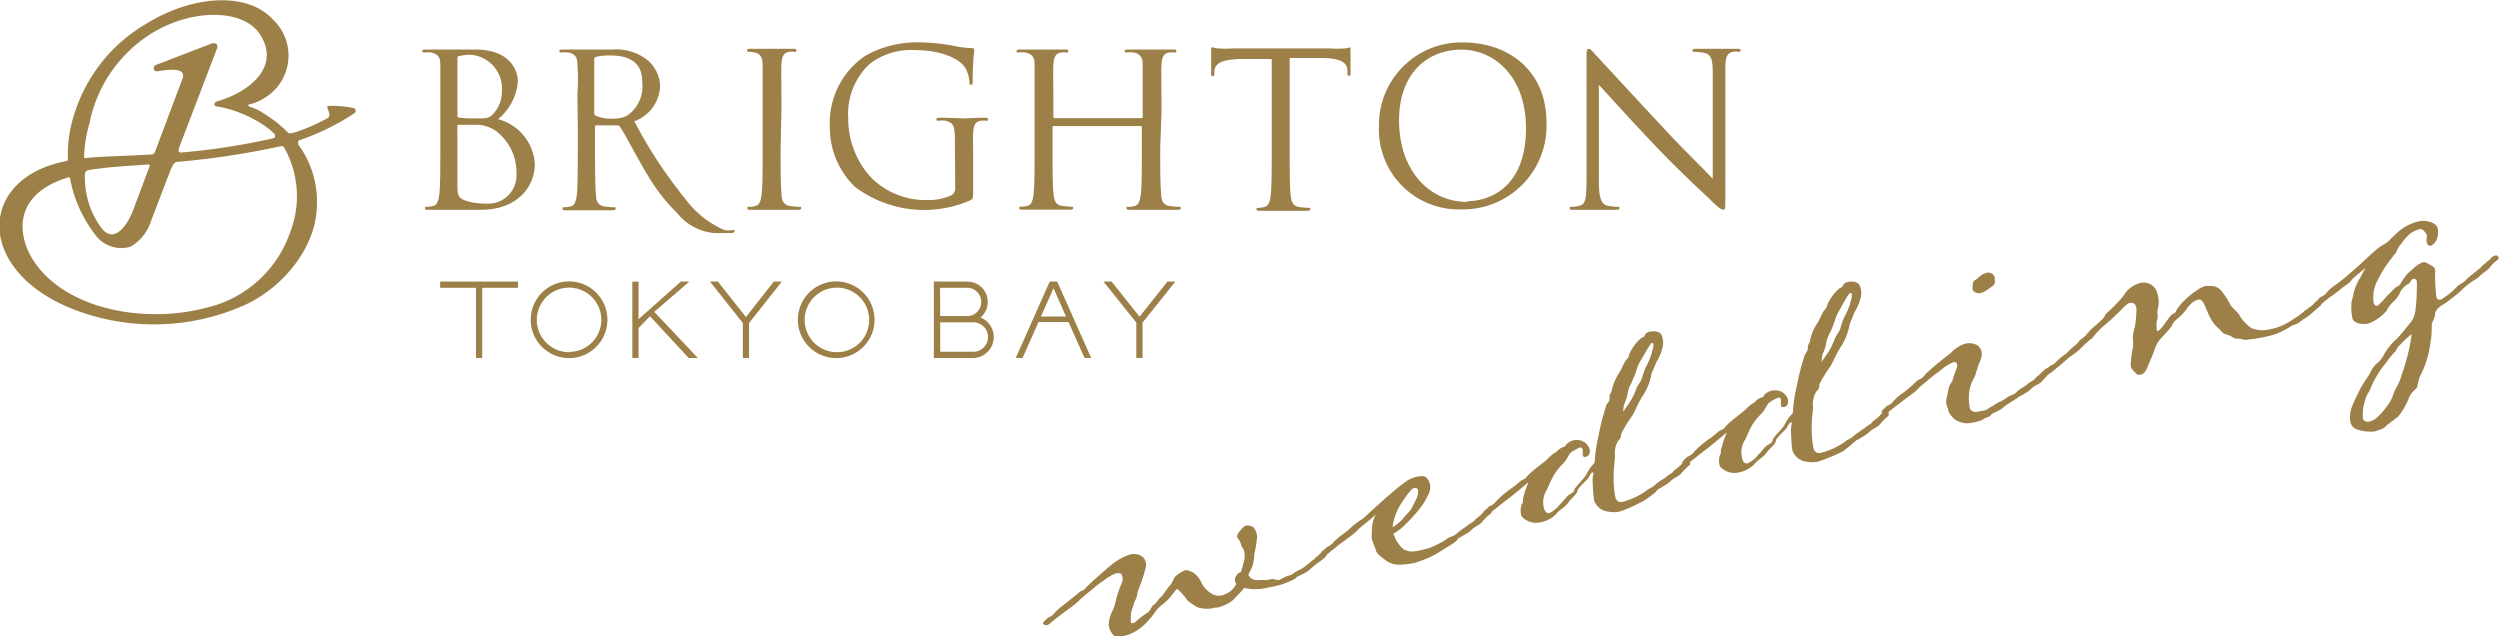 <svg xmlns="http://www.w3.org/2000/svg" viewBox="0 0 176.69 44.95"><defs><style>.cls-1{fill:#9d8047;}</style></defs><g id="レイヤー_2" data-name="レイヤー 2"><g id="artwork"><path class="cls-1" d="M90.32,41c.12,0,.37-.16.39-.16.21-.16.47-.12.7-.31s.49-.25.79-.47l.6-.49a.73.73,0,0,0,.22-.21.39.39,0,0,0,.2-.15,1,1,0,0,1,.36-.26c.06,0,.17,0,.21.18s-.37.45-.59.61-.39.29-.68.56a2.72,2.72,0,0,1-.59.34c-.25.12-.32.16-.35.23a5,5,0,0,1-1.27.51c-.26.07-1,.21-1.15.23a3.3,3.3,0,0,1-1.22-.06,5.61,5.61,0,0,1-.58.62,1.74,1.74,0,0,1-.73.56,4.05,4.05,0,0,1-.56.21c-.12,0-.27,0-.41.06a2.39,2.39,0,0,1-1-.07,3.71,3.71,0,0,1-.75-.51,4.08,4.08,0,0,0-.7-.8s-.06,0-.32.35a3.57,3.57,0,0,1-.74.76,2.12,2.12,0,0,0-.46.46,6.68,6.68,0,0,1-.85,1,3.32,3.32,0,0,1-1.22.71c-.34.09-.78.16-.92,0a1.37,1.37,0,0,1-.33-.65,1,1,0,0,1,0-.27,2.66,2.66,0,0,1,.29-.88,4.24,4.24,0,0,0,.24-.82,10.59,10.59,0,0,1,.35-1,.78.78,0,0,0,.07-.55.23.23,0,0,0-.18-.21.49.49,0,0,0-.23,0,1.44,1.44,0,0,0-.47.22c-.07,0-.92.63-1.09.78s-.9.72-1.07.91-.61.51-.75.61l-.77.57-.46.37a.69.69,0,0,1-.29.2.28.28,0,0,1-.3-.11c0-.08.07-.15.21-.27a.93.93,0,0,1,.19-.17.88.88,0,0,0,.43-.32,3.62,3.62,0,0,1,.66-.57l.52-.43a4,4,0,0,0,.53-.43c.23-.18.33-.12.49-.33s1.67-1.54,2-1.78a4.24,4.24,0,0,1,1.12-.58,1.09,1.09,0,0,1,.72.06.67.67,0,0,1,.4.51A1,1,0,0,1,81,40a10.16,10.16,0,0,1-.5,1.57c-.12.28-.13.58-.21.75a2.19,2.19,0,0,0-.22.58,1.8,1.8,0,0,0-.15.81.6.6,0,0,0,0,.2c0,.1.06.16.16.13a.55.55,0,0,0,.13-.05,7,7,0,0,1,.89-.69c.17-.07.31-.51.45-.56s.35-.45.48-.53.46-.62.66-.84.23-.48.4-.65a2.64,2.64,0,0,1,.7-.43,1.33,1.33,0,0,1,.69.29,1.9,1.9,0,0,1,.45.63,1.72,1.72,0,0,0,.57.66,1,1,0,0,0,.86.21,2,2,0,0,0,.57-.27,1.63,1.63,0,0,0,.45-.54.48.48,0,0,1-.09-.19.47.47,0,0,1,.08-.38.52.52,0,0,1,.33-.27,9,9,0,0,0,.27-1c0-.17,0-.38-.06-.52a.42.42,0,0,0-.06-.15.86.86,0,0,1-.13-.25,1.11,1.11,0,0,0-.22-.45.16.16,0,0,1-.06-.09.44.44,0,0,1,.12-.35c.1-.13.36-.44.48-.47s.53,0,.62.22a1,1,0,0,1,.16.38.86.86,0,0,1,0,.42,7.49,7.49,0,0,1-.17,1,3,3,0,0,1-.11.76c-.06.25-.24.49-.31.72a1.87,1.87,0,0,0,.21.24A1,1,0,0,0,89,41a3.8,3.8,0,0,1,.46,0c.16,0,.44-.09.48-.08Z"/><path class="cls-1" d="M100.26,39.69l-.24.08a5.46,5.46,0,0,1-1.23.14,1.6,1.6,0,0,1-.86-.31c-.22-.18-.62-.44-.69-.7s-.23-.58-.28-.8,0-.24,0-.57a2.34,2.34,0,0,1,.28-1.17c-.39.38-1.11.9-1.27,1.09s-.62.51-.74.61-.56.39-.78.59-.32.23-.44.35-.23.18-.29.2-.3,0-.33-.11.11-.16.23-.27.12-.11.19-.17a1.06,1.06,0,0,0,.43-.32,4.71,4.71,0,0,1,.66-.57,3.34,3.34,0,0,0,.53-.43,4.26,4.26,0,0,1,.53-.43c.2-.18.28-.14.48-.34s1.31-1.21,1.75-1.58a14.53,14.53,0,0,1,1.25-1,2.29,2.29,0,0,1,.59-.26,2.21,2.21,0,0,1,.53-.07c.27,0,.45.34.51.58a1.21,1.21,0,0,1-.16.8,4.88,4.88,0,0,1-.75,1.14,12.32,12.32,0,0,1-.94,1,3.59,3.59,0,0,1-.73.54c0,.12.1.23.13.37a2.5,2.5,0,0,0,.6.76,1.7,1.7,0,0,0,.54.14,2.64,2.64,0,0,0,.69-.11,3.73,3.73,0,0,0,1.13-.39,4.64,4.64,0,0,0,.7-.41c.22-.16.47-.16.66-.35a6.32,6.32,0,0,1,.75-.55c.08-.11.33-.21.45-.31s0-.05.25-.25a2.3,2.3,0,0,0,.27-.22,1.76,1.76,0,0,0,.21-.24.61.61,0,0,1,.26-.15.35.35,0,0,1,.2,0,.31.31,0,0,1,.09.13.18.18,0,0,1-.05.16l-.36.3c-.06.1-.21.2-.25.3-.23.25-.51.3-.78.58a2,2,0,0,1-.47.32c-.24.17-.45.24-.48.29-.05.21-.67.53-.91.68A6.9,6.9,0,0,1,100.26,39.69Zm-1.82-2.43a4.19,4.19,0,0,0,.62-.49c.26-.32.54-.62.61-.7s.43-.79.48-.93a.91.91,0,0,0,.06-.54.22.22,0,0,0-.26-.11.62.62,0,0,0-.27.2,6.94,6.94,0,0,0-.55.75A4,4,0,0,0,98.46,37,.87.87,0,0,0,98.44,37.26Z"/><path class="cls-1" d="M114.69,36.08l-.24.08a2.09,2.09,0,0,1-.79,0,1.19,1.19,0,0,1-1-.81,13.75,13.75,0,0,1-.1-1.41,2.84,2.84,0,0,1,.07-.55s0,0-.09,0-.19.24-.28.39-.77.72-.77.91-.5.61-.61.77a1.64,1.64,0,0,1-.47.48,2.06,2.06,0,0,0-.45.41,2,2,0,0,1-1.08.56,1.35,1.35,0,0,1-1.34-.42,1.28,1.28,0,0,1,0-.81c.14-.2.06-.27.14-.61a7.94,7.94,0,0,1,.35-1c-.8.69-1.2,1-1.4,1.16-.36.26-.76.59-1.17.91a1,1,0,0,1-.29.2.29.29,0,0,1-.3-.12c0-.08.07-.14.21-.26a.77.77,0,0,1,.19-.18.94.94,0,0,0,.43-.31,7.31,7.31,0,0,1,1.18-1,5,5,0,0,0,.53-.43c.23-.19.33-.13.49-.34s.51-.49,1-.87c.16-.13.31-.23.39-.31.46-.48.65-.55.69-.56a1.09,1.09,0,0,1,.5-.36c.24-.06.07-.08.3-.26a1,1,0,0,1,.47-.23,1.14,1.14,0,0,1,.37,0,.91.91,0,0,1,.71.59.52.52,0,0,1,0,.37c-.05.14-.12.18-.28.22s-.17-.09-.19-.17a2,2,0,0,0,0-.31c0-.1-.07-.21-.21-.18a3.68,3.68,0,0,0-.58.32c-.15.06-.33.54-.58.8a4,4,0,0,0-.69.87,8.36,8.36,0,0,0-.44.94,1.65,1.65,0,0,0-.25,1.31c.08.3.16.36.29.39h.11a2,2,0,0,0,.72-.59c.41-.4.46-.6.78-.77s.19-.25.37-.47.41-.46.6-.7.31-.56.49-.76l.23-.27a11.33,11.33,0,0,1,.26-1.82,17.92,17.92,0,0,1,.6-2.33c.19-.11.22-.46.2-.56s.16-.28.18-.54a4,4,0,0,1,.49-1.09c.18-.28.42-.87.51-.93a.63.63,0,0,0,.21-.42,3.92,3.92,0,0,1,.6-.89c.24-.25.33-.28.4-.29s.11-.29.33-.36.89-.16,1,.34a1.39,1.39,0,0,1,0,.83,3.24,3.24,0,0,1-.31.78c-.14.2-.31.71-.44.95a4,4,0,0,1-.54,1.47c-.46.69-.61,1.2-.82,1.53a9,9,0,0,0-.78,1.27c-.06.21,0,.32-.22.5a1.76,1.76,0,0,0-.23,1.1c0,.25-.1.85-.09,1.33a6.53,6.53,0,0,0,.13,1.62.41.41,0,0,0,.56.26,5.5,5.5,0,0,0,.94-.36,5.9,5.9,0,0,0,.63-.37c.2-.2.47-.25.65-.44s.63-.43.77-.55a2.12,2.12,0,0,1,.44-.3c.1-.09,0-.05.25-.26a2.51,2.51,0,0,0,.47-.41.51.51,0,0,1,.27-.2.25.25,0,0,1,.17,0c.08,0,.11.08.12.12s0,.14,0,.16a4.3,4.3,0,0,0-.61.6c-.21.26-.52.3-.79.58a1.82,1.82,0,0,1-.47.33c-.25.17-.44.24-.47.29-.06.2-.67.55-.84.7A12.19,12.19,0,0,1,114.69,36.08Zm0-6.91c.08-.17.39-.57.55-.84a4.11,4.11,0,0,0,.4-.84c.13-.33.29-.44.39-.72a6.37,6.37,0,0,1,.3-.85,4.17,4.17,0,0,0,.46-1.18,1.18,1.18,0,0,0,.07-.42c0-.06-.05-.09-.13-.07s-.38.56-.83,1.33a2.67,2.67,0,0,0-.26.64c-.06.27-.28.66-.32.82a2.06,2.06,0,0,0-.28.75,2.81,2.81,0,0,1-.22.71A1.67,1.67,0,0,0,114.73,29.17Z"/><path class="cls-1" d="M128.71,32.55l-.23.08a2.13,2.13,0,0,1-.8,0,1.18,1.18,0,0,1-1-.81c-.07-.28-.08-1.14-.11-1.41a3.53,3.53,0,0,1,.08-.55s0,0-.09,0-.2.24-.29.39-.77.72-.76.91-.5.62-.61.77a1.69,1.69,0,0,1-.48.48,2.3,2.3,0,0,0-.44.41,2.09,2.09,0,0,1-1.09.57,1.35,1.35,0,0,1-1.33-.43,1.28,1.28,0,0,1,0-.81c.13-.2,0-.26.14-.6a6.75,6.75,0,0,1,.35-1c-.8.69-1.2,1-1.4,1.16-.36.26-.76.6-1.17.91a.77.77,0,0,1-.29.2.28.28,0,0,1-.3-.11c0-.08.07-.15.2-.27a.93.93,0,0,1,.19-.17c.2-.07.43-.26.43-.32a7.16,7.16,0,0,1,1.19-1,4.77,4.77,0,0,0,.53-.43c.23-.18.33-.12.49-.33s.51-.49,1-.88l.39-.31c.45-.47.65-.54.69-.55a1,1,0,0,1,.5-.36c.24-.06.06-.08.29-.27a1,1,0,0,1,.47-.22,1.14,1.14,0,0,1,.37,0,.91.91,0,0,1,.72.58.62.62,0,0,1,0,.37c-.05.14-.13.18-.29.22s-.17-.08-.19-.16,0-.18,0-.32-.08-.21-.22-.18a3.59,3.59,0,0,0-.57.32c-.16.06-.33.55-.58.8a3.94,3.94,0,0,0-.7.87c-.24.47-.26.56-.44.94a1.62,1.62,0,0,0-.24,1.31c.07.3.15.37.29.4h.1a2,2,0,0,0,.73-.58c.4-.4.46-.61.78-.77s.19-.26.36-.48.42-.46.61-.7.3-.56.49-.76l.23-.27a10.27,10.27,0,0,1,.26-1.82,18.82,18.82,0,0,1,.6-2.33.67.67,0,0,0,.2-.56c0-.1.16-.27.18-.53a3.39,3.39,0,0,1,.49-1.1c.18-.28.41-.87.5-.93s.23-.36.22-.42a3.5,3.5,0,0,1,.6-.89c.23-.25.33-.27.39-.29s.12-.28.33-.36.9-.16,1,.34a1.38,1.38,0,0,1,0,.83,3.22,3.22,0,0,1-.32.78c-.13.2-.3.71-.43,1a4.61,4.61,0,0,1-.54,1.47c-.47.69-.61,1.19-.83,1.52a10,10,0,0,0-.78,1.27c0,.21,0,.32-.21.5a1.72,1.72,0,0,0-.23,1.1c0,.25-.11.85-.09,1.33a6.49,6.49,0,0,0,.13,1.62.41.41,0,0,0,.55.27,4.57,4.57,0,0,0,1-.37,7.15,7.15,0,0,0,.63-.37c.2-.2.46-.24.65-.44a8,8,0,0,1,.77-.55,2.34,2.34,0,0,1,.43-.3c.11-.09,0-.05.26-.26a2.15,2.15,0,0,0,.46-.41.53.53,0,0,1,.27-.19.22.22,0,0,1,.18,0c.07,0,.1.07.11.11s-.05.14,0,.16a4.3,4.3,0,0,0-.61.6c-.21.27-.52.3-.79.58a2,2,0,0,1-.47.33c-.25.17-.45.24-.48.29s-.66.55-.84.7A12.19,12.19,0,0,1,128.71,32.55Zm0-6.91c.09-.17.39-.56.56-.84a5.53,5.53,0,0,0,.4-.84c.13-.33.29-.43.39-.71a6.21,6.21,0,0,1,.29-.86,3.94,3.94,0,0,0,.47-1.18,1.17,1.17,0,0,0,.06-.42c0-.06,0-.09-.12-.07s-.39.56-.83,1.33a2.85,2.85,0,0,0-.26.64,8.13,8.13,0,0,1-.33.82,2.06,2.06,0,0,0-.27.75,2.89,2.89,0,0,1-.23.71A1.91,1.91,0,0,0,128.75,25.64Z"/><path class="cls-1" d="M140.72,29.32c-.09.17-.39.16-.59.34a2.08,2.08,0,0,1-.39.14,4,4,0,0,1-.73.12,1.74,1.74,0,0,1-.84-.27,1.49,1.49,0,0,1-.48-.65c0-.14-.08-.25-.11-.37a1.1,1.1,0,0,1,0-.5c.08-.25.14-.86.28-1a1.33,1.33,0,0,0,.2-.45c0-.09.14-.38.2-.58a.68.68,0,0,0,.06-.36.2.2,0,0,0-.23-.15,2.64,2.64,0,0,0-.76.44c-.24.21-.54.39-.71.54s-.9.72-1.06.91-.62.51-.76.61l-1.23.94a.65.65,0,0,1-.28.2.3.3,0,0,1-.31-.11c0-.08.07-.15.21-.26a.77.77,0,0,1,.19-.18.88.88,0,0,0,.43-.32,3.62,3.62,0,0,1,.66-.57,9.39,9.39,0,0,0,1-.86c.23-.18.33-.12.49-.33s.49-.5.93-.87.88-.69,1-.8a2.36,2.36,0,0,1,1-.64,1.2,1.2,0,0,1,.73.05.67.67,0,0,1,.43.55c.11.42-.34,1-.29,1.18-.12.22-.1.38-.23.62a2.5,2.5,0,0,0-.31.78,3.38,3.38,0,0,0,0,1.38c.06.24.41.3.57.25s.3-.05.44-.09a.61.61,0,0,0,.34-.17,5.09,5.09,0,0,0,.62-.38,2.63,2.63,0,0,0,.69-.39c.2-.15.47-.16.63-.35s.66-.44.76-.55a2.52,2.52,0,0,1,.45-.3c.1-.09.05-.06.25-.26a4.1,4.1,0,0,0,.48-.44.73.73,0,0,1,.28-.17.22.22,0,0,1,.27.14.17.17,0,0,1-.05.16,6.71,6.71,0,0,0-.59.6c-.22.29-.54.3-.81.58a1.75,1.75,0,0,1-.44.32c-.24.17-.45.24-.5.3s-.71.45-.93.61C141.3,29.09,140.81,29.17,140.72,29.32Zm.24-9.63a.47.47,0,0,1-.07.48l-.46.33a2,2,0,0,1-.44.22.64.64,0,0,1-.55-.18,1.21,1.21,0,0,1,0-.5c0-.11.07-.22.19-.27s.39-.38.65-.44A.48.48,0,0,1,141,19.69Z"/><path class="cls-1" d="M147.87,23.9a6.51,6.51,0,0,0-.78.69,5.18,5.18,0,0,1-.78.62c-.1.06-.57.5-.73.62l-.45.37a1.34,1.34,0,0,1-.29.2c-.12,0-.28,0-.3-.09s.06-.19.2-.29a.54.54,0,0,1,.17-.17,1,1,0,0,0,.45-.32,4.54,4.54,0,0,1,.69-.55,4.87,4.87,0,0,1,.63-.59c.15-.1.18-.21.35-.38a2,2,0,0,0,.44-.37,4.12,4.12,0,0,1,.76-.74c.05-.07.19-.17.24-.23a1.18,1.18,0,0,0,.35-.47,11.82,11.82,0,0,0,1.05-1.05c.19-.19.33-.44.48-.62a2.15,2.15,0,0,1,.9-.53,1,1,0,0,1,1,.3,1.2,1.2,0,0,1,.26.59,1.81,1.81,0,0,1,0,.92c-.08.28.05.56-.07.85a1.79,1.79,0,0,0,0,.64c0,.06,0,.1.07.09s.13-.08.36-.35c.35-.45.55-.81.75-.88s.17-.24.27-.35a4.2,4.2,0,0,1,.49-.57,5.47,5.47,0,0,1,.88-.72,2,2,0,0,1,.62-.31l.27,0a1,1,0,0,1,.82.31,7.06,7.06,0,0,1,.61.9c.1.32.6.61.74.94a3,3,0,0,0,.8.83,2,2,0,0,0,1.29.08,3.48,3.48,0,0,0,1.06-.35,7,7,0,0,0,.77-.47,4.27,4.27,0,0,0,.71-.54.73.73,0,0,0,.27-.21c.22-.06.31-.33.59-.42a.18.18,0,0,1,.24.12c0,.08,0,.14,0,.16l-.71.62c-.26.26-.54.33-.84.62A2,2,0,0,1,162,23a4,4,0,0,1-.64.37,3.58,3.58,0,0,1-.85.34,11.7,11.7,0,0,1-1.64.29c-.28.07-.31-.05-.7-.06s-.36-.17-.72-.27-.28-.09-.62-.43a2.71,2.71,0,0,1-.62-.78c-.17-.34-.24-.53-.33-.74s-.24-.62-.54-.54a1.44,1.44,0,0,0-.39.2,2.13,2.13,0,0,0-.42.47,3.56,3.56,0,0,1-.65.69,1.13,1.13,0,0,0-.4.52,9.5,9.5,0,0,1-.72.82,2,2,0,0,0-.44.7,11.17,11.17,0,0,1-.44,1.11c-.08.19-.23.69-.53.77s-.32,0-.54-.23a.66.66,0,0,1-.21-.32,1,1,0,0,1,0-.3,6.73,6.73,0,0,1,.14-1,3,3,0,0,0,0-.72,3.32,3.32,0,0,1,.15-.82,7.65,7.65,0,0,0,.1-1.06,1,1,0,0,0,0-.24,1.67,1.67,0,0,0-.08-.24.38.38,0,0,0-.41-.11c-.08,0-.17.09-.41.3a18.32,18.32,0,0,1-1.57,1.45A6.62,6.62,0,0,0,147.87,23.9Z"/><path class="cls-1" d="M172.1,22.21c0,.25-.22.55-.23.76s0,.75-.08,1.12a6.34,6.34,0,0,1-.22,1.14,6.84,6.84,0,0,1-.47,1.24c-.2.3-.21.88-.34,1a1.61,1.61,0,0,0-.55.77,4.76,4.76,0,0,1-.72,1.2c-.19.17-.82.6-.93.74s-.65.29-.77.32a3.14,3.14,0,0,1-1.15-.13.71.71,0,0,1-.53-.59,2.1,2.1,0,0,1,.18-1.19c.16-.4.32-.67.47-1s.62-1,.71-1.15a2.2,2.2,0,0,1,.47-.71,1.82,1.82,0,0,0,.51-.6,4.21,4.21,0,0,1,.85-1.1c.38-.35.69-.79,1-1.15a1.72,1.72,0,0,0,.42-1,12.79,12.79,0,0,0,.09-1.49,4.53,4.53,0,0,0,0-.53.21.21,0,0,0-.23-.15c-.18,0-.24.33-.4.38s-.52.42-.56.6a2.08,2.08,0,0,1-.51.68,2,2,0,0,0-.44.6,3.19,3.19,0,0,1-1.26.89c-.46.11-1.06,0-1.15-.37a3.46,3.46,0,0,1-.07-1c0-.3.13-.48.15-.76a3.5,3.5,0,0,1,.41-1c.12-.2.26-.47.43-.81-.2.22-.9.72-1,.9s-.64.5-.76.62-.42.33-.76.57a4.92,4.92,0,0,0-.46.37,1.09,1.09,0,0,1-.29.2.31.31,0,0,1-.31-.12c0-.08.07-.14.21-.26A.77.77,0,0,1,164,21c.2-.07.43-.25.43-.31a2.77,2.77,0,0,1,.66-.57,13.54,13.54,0,0,0,1.06-.86c.72-.59,1.31-1.24,2.08-1.84,0,0,.37-.2.47-.29.29-.22.24-.25.59-.55a3.42,3.42,0,0,1,1.62-.93c.5-.13,1.27.06,1.38.48a2,2,0,0,1,0,.56,1,1,0,0,1-.43.66c-.18.05-.3,0-.35-.23s.06-.41,0-.53-.28-.44-.46-.4a1.81,1.81,0,0,0-.72.33,4.1,4.1,0,0,0-.64.74c-.27.27-.3.58-.42.69s-.32.42-.48.61a9.07,9.07,0,0,0-.76,1.27,2.53,2.53,0,0,0-.28,1.49c0,.18.14.33.28.29a5.23,5.23,0,0,0,.72-.75c.27-.22.54-.58.7-.62s.33-.42.46-.58a2.82,2.82,0,0,1,.61-.64,2,2,0,0,1,.7-.48c.22-.05.51.17.68.26s.16.15.2.29,0,.16,0,.26a15.45,15.45,0,0,0,.08,1.55c0,.18.12.33.34.27a5.07,5.07,0,0,0,1.14-.92c.19-.18.47-.27.63-.47s.61-.5,1-.84c.14-.1,0-.05.27-.26a1.79,1.79,0,0,0,.24-.21,1,1,0,0,0,.26-.23.54.54,0,0,1,.26-.17.2.2,0,0,1,.17,0c.06.05.09.08.1.12a.17.17,0,0,1-.05.16,2.67,2.67,0,0,0-.61.6c-.23.25-.36.26-.65.54a1.71,1.71,0,0,1-.43.32,5.39,5.39,0,0,0-.95.77c-.15.15-1,.82-1.24.95S172.11,21.92,172.1,22.21Zm-2.48,2.17c-.25.19-.2.37-.45.58a8.08,8.08,0,0,0-.54.69,7,7,0,0,0-1.17,2,1.71,1.71,0,0,0-.32.71,2.62,2.62,0,0,0-.14.8,1.33,1.33,0,0,0,0,.4.29.29,0,0,0,.16.21.51.51,0,0,0,.37,0,.91.91,0,0,0,.37-.18,4.1,4.1,0,0,0,.64-.67,3.86,3.86,0,0,0,.55-.86,2.69,2.69,0,0,1,.32-.74,4.35,4.35,0,0,0,.35-.89,13.79,13.79,0,0,0,.69-2.82A7.48,7.48,0,0,0,169.62,24.38Z"/><path class="cls-1" d="M6.9,16.8a2.27,2.27,0,0,0,2.34.63,3.25,3.25,0,0,0,1.44-1.82L15.34,3.42c.07-.2,0-.46-.42-.33L11,4.6c-.22.09-.15.48.11.44.63-.1,2.07-.34,1.8.49L9.39,14.9c-.29.78-1.28,2.52-2.27,1.15A6,6,0,0,1,6,12.51a9.62,9.62,0,0,1,.33-3.82A9.68,9.68,0,0,1,9.81,3c3-2.42,7.34-2.58,8.6-.52,1.46,2.37-1,4.09-3,4.66-.35.09-.32.36-.06.39,1.58.23,3.93,1.34,4.59,2.66a7,7,0,0,1,.55,6.27,8.22,8.22,0,0,1-6,5.31c-3.8,1-9,.34-11.62-2.68C1.28,17.29.49,13.89,4.75,12.56A.16.16,0,0,1,5,12.7l1-.33c0-.22.09-.31.24-.34,1.31-.24,3.14-.32,4.15-.4.22,0,.26,0,.16.29h1.56c.13-.39.28-.47.43-.48a57.71,57.71,0,0,0,7.23-1.09c.18-.05.27,0,.33.1l1-.27s-.12-.21.07-.27A16.9,16.9,0,0,0,25.05,8,.2.2,0,0,0,25,7.64a7.22,7.22,0,0,0-1.8-.15c-.23.06.26.54,0,.83a13.17,13.17,0,0,1-2.46,1.07c-.14,0-.25.08-.34,0l-1,.17c.08.12.05.17-.12.22a48,48,0,0,1-6.47,1c-.15,0-.23-.07-.16-.23L11,10.63c-.11.29-.19.27-.33.29-1.25.08-3.52.14-4.42.23-.18,0-.33.09-.32-.1l-1.14.17c0,.17-.09.16-.18.18-6.05,1.2-6.38,7.41.09,10.26a15.71,15.71,0,0,0,12.59-.1c2.59-1.17,4.9-3.88,5.09-6.7a6.84,6.84,0,0,0-1.68-5.12,8.78,8.78,0,0,0-2-1.68,3.74,3.74,0,0,0-1.06-.52c-.12-.06-.14-.12,0-.17A3.15,3.15,0,0,0,18.57,7a3.5,3.5,0,0,0,.73-5.61c-1.83-2-5.7-1.74-9,.31a11.27,11.27,0,0,0-5,6.21A9.26,9.26,0,0,0,6.9,16.8"/><path class="cls-1" d="M31.12,7.81c0-2.34,0-2.77,0-3.25s-.15-.75-.65-.85a2.76,2.76,0,0,0-.51,0c-.06,0-.12,0-.12-.09s.08-.12.24-.12H33.6c2.47,0,3,1.5,3,2.26A3.83,3.83,0,0,1,35.2,8.42a3.5,3.5,0,0,1,2.6,3.17c0,1.61-1.24,3.24-3.82,3.24h-3.7c-.17,0-.24,0-.24-.12s0-.09.12-.09a2.42,2.42,0,0,0,.45-.06c.3-.07.38-.4.44-.83.07-.63.07-1.82.07-3.27Zm1.21.33c0,.11,0,.14.1.17a8.53,8.53,0,0,0,1.12.06c.85,0,1.06,0,1.37-.39a2.3,2.3,0,0,0,.55-1.52,2.39,2.39,0,0,0-2.24-2.59,3.36,3.36,0,0,0-.72.08c-.14,0-.18.07-.18.16Zm0,1.6c0,1.16,0,3,0,3.25,0,.74,0,.95.51,1.17a4.51,4.51,0,0,0,1.53.23,2,2,0,0,0,2.13-2.14,3.64,3.64,0,0,0-1.46-3,2.51,2.51,0,0,0-1.25-.43c-.2,0-1.16,0-1.38,0-.06,0-.09,0-.09.1Z"/><path class="cls-1" d="M40.81,6.66a14.4,14.4,0,0,0,0-2.1c0-.51-.15-.75-.65-.85a2.76,2.76,0,0,0-.51,0c-.06,0-.12,0-.12-.09s.08-.12.24-.12h3.48a3.61,3.61,0,0,1,2.4.66,2.47,2.47,0,0,1,1,2,2.75,2.75,0,0,1-1.82,2.41A32.59,32.59,0,0,0,48.39,14a6.85,6.85,0,0,0,2.8,2.26,1.93,1.93,0,0,0,.59,0c.08,0,.14,0,.14.09s-.09.12-.36.12H50.49a3.73,3.73,0,0,1-2.62-1.4A12.64,12.64,0,0,1,46,12.75c-.84-1.33-1.89-3.41-2.19-3.8a.25.25,0,0,0-.2-.09l-1.46,0c-.07,0-.1.05-.1.12v.36c0,1.45,0,3.79.07,4.42,0,.43.14.76.59.83a6.51,6.51,0,0,0,.68.06c.09,0,.12,0,.12.09s-.08.12-.25.12H40c-.17,0-.24,0-.24-.12s0-.09.12-.09a2.32,2.32,0,0,0,.45-.06c.3-.07.38-.4.44-.83.07-.63.07-3,.07-4.42ZM42,8a.19.19,0,0,0,.1.18,3.09,3.09,0,0,0,1.51.19A1.55,1.55,0,0,0,44.55,8a2.54,2.54,0,0,0,.84-2.22c0-1.19-.69-1.86-2.25-1.86a4.8,4.8,0,0,0-1,.09A.17.17,0,0,0,42,4.2Z"/><path class="cls-1" d="M55.17,10.46c0,1.45,0,2.64.07,3.27,0,.43.14.76.59.83a6.51,6.51,0,0,0,.68.06c.09,0,.12,0,.12.09s-.08.12-.24.12H53.06c-.16,0-.24,0-.24-.12s0-.09.12-.09a2.22,2.22,0,0,0,.45-.06c.31-.07.38-.4.44-.83.07-.63.07-1.82.07-3.27V7.81c0-2.34,0-2.77,0-3.25s-.18-.76-.52-.84a2.23,2.23,0,0,0-.46-.06c-.06,0-.12,0-.12-.09s.07-.12.24-.12h3c.17,0,.24,0,.24.12s-.06.09-.12.09a2.38,2.38,0,0,0-.37,0c-.41.07-.53.33-.56.85s0,.91,0,3.25Z"/><path class="cls-1" d="M67.49,10.08c0-1.22-.08-1.39-.68-1.55a2.84,2.84,0,0,0-.51,0c-.06,0-.12,0-.12-.09s.07-.12.24-.12c.67,0,1.62.05,1.7.05s1-.05,1.47-.05c.17,0,.24,0,.24.12s-.06.09-.12.09a2.63,2.63,0,0,0-.38,0c-.4.07-.52.33-.55.86s0,.93,0,1.56v2.39c0,.68,0,.71-.2.82a8.16,8.16,0,0,1-8.14-.94,5.83,5.83,0,0,1-1.79-4.28,5.72,5.72,0,0,1,2.51-5,7.43,7.43,0,0,1,4-.94,13.17,13.17,0,0,1,2.3.25,6.46,6.46,0,0,0,1.22.15c.15,0,.18.08.18.14a18.22,18.22,0,0,0-.11,2.14c0,.24,0,.31-.13.31s-.09-.09-.11-.23a2.29,2.29,0,0,0-.31-1c-.38-.57-1.6-1.22-3.54-1.22a4.77,4.77,0,0,0-3.22,1,4.83,4.83,0,0,0-1.49,3.82,6.12,6.12,0,0,0,1.6,4.17,5.44,5.44,0,0,0,3.94,1.61,4,4,0,0,0,1.71-.32.54.54,0,0,0,.31-.53Z"/><path class="cls-1" d="M82,10.46c0,1.45,0,2.64.07,3.27,0,.43.14.76.59.83a6.51,6.51,0,0,0,.68.06c.09,0,.12,0,.12.09s-.08.12-.24.12H79.86c-.16,0-.24,0-.24-.12s0-.09.12-.09a2.22,2.22,0,0,0,.45-.06c.3-.07.38-.4.44-.83.07-.63.07-1.82.07-3.27V9a.08.08,0,0,0-.09-.09H74.48a.08.08,0,0,0-.09.09v1.45c0,1.45,0,2.64.07,3.27.05.43.14.76.59.83a6.51,6.51,0,0,0,.68.06c.09,0,.12,0,.12.09s-.08.12-.24.12H72.28c-.17,0-.24,0-.24-.12s0-.09.12-.09a2.22,2.22,0,0,0,.45-.06c.3-.07.38-.4.44-.83.07-.63.07-1.82.07-3.27V7.94c0-2.34,0-2.9,0-3.38s-.15-.75-.64-.85a3,3,0,0,0-.52,0c-.06,0-.12,0-.12-.09s.08-.12.24-.12h3.18c.17,0,.24,0,.24.12s-.06.09-.12.09a2.33,2.33,0,0,0-.38,0c-.4.07-.52.33-.55.85s0,1,0,3.38v.32a.08.08,0,0,0,.09.09h6.13a.08.08,0,0,0,.09-.09V7.94c0-2.34,0-2.9,0-3.38s-.15-.75-.64-.85a2.87,2.87,0,0,0-.52,0c-.06,0-.12,0-.12-.09s.08-.12.25-.12h3.17c.17,0,.24,0,.24.12s-.06.09-.12.09a2.63,2.63,0,0,0-.38,0c-.4.07-.52.33-.55.85s0,1,0,3.38Z"/><path class="cls-1" d="M95.49,3.34c-.06,0-.19.05-.42.08a6.51,6.51,0,0,1-1.07,0H87.16a6.56,6.56,0,0,1-1.07,0c-.22,0-.36-.08-.42-.08s-.07.1-.07.19c0,.45,0,1.49,0,1.65s0,.2.11.2.1,0,.12-.26V5c.05-.46.41-.8,1.85-.83l2.2,0v6.36c0,1.45,0,2.64-.07,3.27-.06.43-.14.76-.44.83a2.22,2.22,0,0,1-.45.06c-.09,0-.12,0-.12.09s.08.12.24.12h3.33c.16,0,.24-.05.24-.12s0-.09-.12-.09a6.51,6.51,0,0,1-.68-.06c-.45-.07-.54-.4-.59-.83-.07-.63-.07-1.82-.07-3.27V4.1l2.23,0c1.45,0,1.81.37,1.85.83l0,.16c0,.21,0,.26.12.26s.1-.06.1-.2,0-1.2,0-1.65c0-.09,0-.19-.08-.19"/><path class="cls-1" d="M103.38,3c3.39,0,5.92,2.13,5.92,5.64a5.91,5.91,0,0,1-6,6.16,5.65,5.65,0,0,1-5.84-5.92A5.82,5.82,0,0,1,103.38,3m.32,11.22c1.35,0,4.15-.78,4.15-5.16,0-3.61-2.2-5.55-4.57-5.55s-4.4,1.65-4.4,5c0,3.51,2.11,5.76,4.82,5.76"/><path class="cls-1" d="M113,12.78c0,1.23.18,1.63.58,1.75a3.68,3.68,0,0,0,.75.09c.08,0,.13,0,.13.09s-.1.12-.28.12h-3c-.15,0-.24,0-.24-.12s0-.09.12-.09a2.41,2.41,0,0,0,.62-.09c.38-.11.45-.55.45-1.92l0-8.41c0-.59,0-.75.16-.75s.38.33.53.48,2.47,2.68,4.79,5.16c1.48,1.6,3,3.05,3.44,3.55V5.17c0-1-.12-1.31-.59-1.43a4.06,4.06,0,0,0-.73-.08c-.11,0-.12-.05-.12-.11s.12-.1.3-.1h2.84c.17,0,.27,0,.27.1s-.06.11-.16.11a1.18,1.18,0,0,0-.36,0c-.5.1-.56.43-.56,1.33l0,8.82c0,1,0,1-.14,1s-.3-.06-1.09-.86c-.17-.15-2.34-2.16-3.93-3.87C115,8.22,113.49,6.5,113,6Z"/><polygon class="cls-1" points="31.11 20.34 33.64 20.34 33.64 25.3 34.08 25.3 34.08 20.34 36.61 20.34 36.61 19.9 31.11 19.9 31.11 20.34"/><polygon class="cls-1" points="48.72 19.9 48.12 19.9 45.13 22.56 45.13 19.9 44.69 19.91 44.69 25.3 45.13 25.3 45.13 23.18 45.94 22.35 48.67 25.3 49.32 25.3 46.24 22.04 48.72 19.9"/><polygon class="cls-1" points="52.72 22.41 50.74 19.9 50.18 19.9 52.5 22.83 52.5 25.3 52.94 25.3 52.94 22.83 55.26 19.9 54.69 19.9 52.72 22.41"/><path class="cls-1" d="M59.16,19.89a2.71,2.71,0,1,0,2.65,2.71,2.71,2.71,0,0,0-2.65-2.71m0,5a2.28,2.28,0,1,1,2.27-2.27,2.27,2.27,0,0,1-2.27,2.27"/><path class="cls-1" d="M40.28,19.89a2.71,2.71,0,1,0,2.65,2.71,2.71,2.71,0,0,0-2.65-2.71m-.05,5A2.28,2.28,0,1,1,42.5,22.6a2.27,2.27,0,0,1-2.27,2.27"/><path class="cls-1" d="M69.3,22.44a1.44,1.44,0,0,0-.94-2.54H66v5.4h2.78a1.48,1.48,0,0,0,.51-2.86m-2.85-2.1h1.91a1,1,0,1,1,0,2H66.45Zm2.34,4.52H66.45V22.78h2.34a1,1,0,0,1,0,2.08"/><path class="cls-1" d="M74.19,19.9l-2.4,5.4h.48l1.13-2.54h2.12l1.13,2.54h.47l-2.4-5.4Zm-.62,2.47.89-2,.88,2Z"/><polygon class="cls-1" points="82.51 19.9 80.54 22.38 78.56 19.9 77.99 19.9 80.31 22.8 80.31 25.3 80.75 25.3 80.75 22.8 83.07 19.9 82.51 19.9"/></g></g></svg>